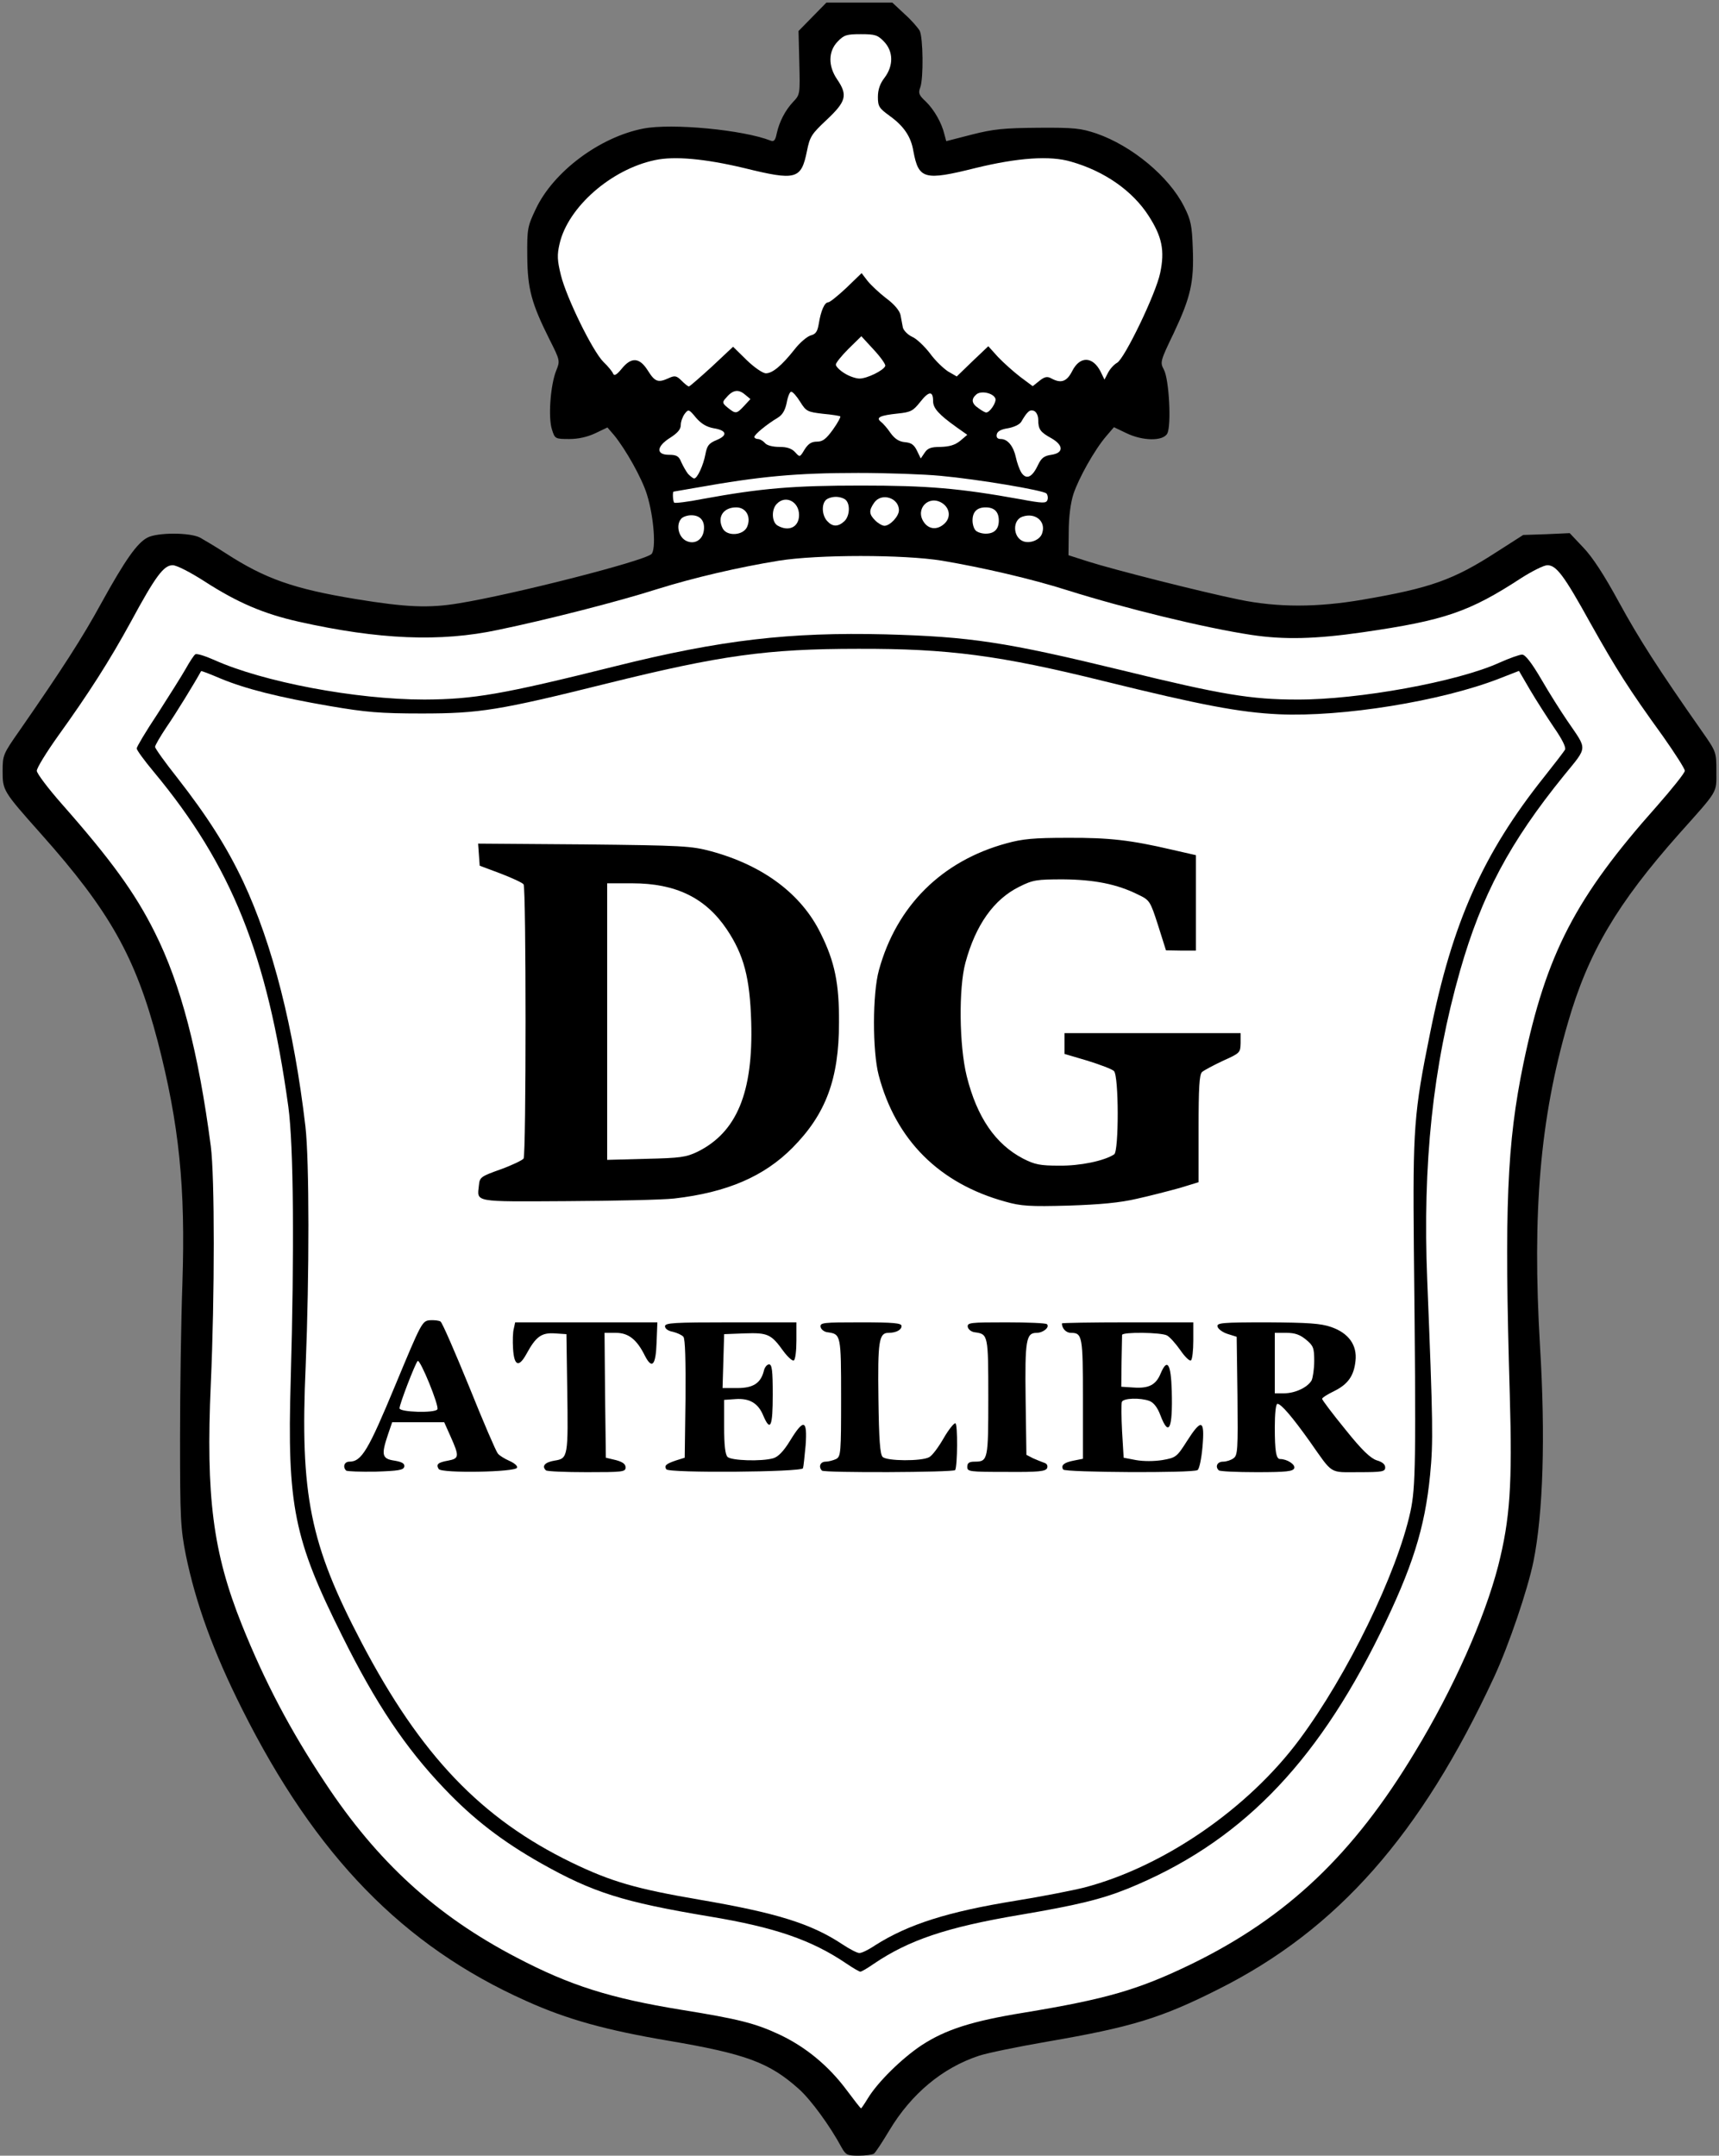 <?xml version="1.0" encoding="UTF-8"?> <svg xmlns="http://www.w3.org/2000/svg" width="327" height="410" viewBox="0 0 327 410" fill="none"><rect x="0" y="0" width="327" height="410" fill="#808080" stroke="none"/><path d="M160.1 408.45C157.9 404.35 154.25 399.35 151.95 397.3C146.35 392.3 141.95 390.65 127.25 388.15C115.4 386.15 107.9 384.1 100.05 380.55C76.7 370.1 60.05 353 46.05 325.05C40.6 314.2 37.25 305 35.35 295.75C34.35 290.7 34.25 288.8 34.25 273.5C34.25 264.3 34.45 251 34.7 244C35.3 225.85 34.1 213.9 30 198.05C25.8 182.05 20.9 173.3 7.8 158.6C0.55 150.45 0.5 150.35 0.5 146.65C0.5 143.6 0.6 143.4 3.75 138.9C11.8 127.3 15.7 121.25 19.25 114.75C23.8 106.5 26.1 103.25 28.05 102.25C29.95 101.25 36.1 101.25 38.05 102.25C38.85 102.7 41.05 104 42.9 105.2C50.45 110.1 55.9 112 67.75 113.95C77.25 115.5 81.55 115.7 87.25 114.75C97.45 113.1 122.2 106.8 123.9 105.4C124.85 104.6 124.4 98.3 123.05 94C122.1 90.95 119.05 85.5 116.8 82.75L115.55 81.3L113.25 82.4C111.75 83.1 110.05 83.5 108.3 83.5C105.6 83.5 105.55 83.45 105 81.7C104.25 79.45 104.7 73.25 105.8 70.5C106.55 68.65 106.55 68.55 104.55 64.6C101.1 57.7 100.35 54.95 100.3 48.75C100.25 43.55 100.35 43.05 101.9 39.8C105.25 32.65 114.1 26.05 122.4 24.45C127.85 23.4 141.4 24.7 146.6 26.75C147.2 27 147.5 26.7 147.75 25.4C148.25 23.15 149.35 21 150.9 19.35C152.2 18 152.2 17.85 152.05 11.9L151.9 5.9L154.55 3.2L157.2 0.5H163.5H169.75L172.05 2.65C173.35 3.8 174.6 5.25 174.95 5.85C175.6 7.15 175.7 14.95 175.05 16.65C174.65 17.7 174.8 18.1 176.1 19.3C177.7 20.85 179.15 23.4 179.65 25.55L180 26.85L184.85 25.6C188.95 24.55 191 24.35 197.5 24.3C204.4 24.25 205.6 24.4 208.6 25.4C215.35 27.75 222.4 33.6 225.25 39.3C226.55 41.85 226.75 42.95 226.9 47.25C227.15 53.65 226.5 56.5 223.3 63.3C220.7 68.7 220.65 68.9 221.4 70.3C222.4 72.15 222.85 80.9 222.05 82.45C221.25 83.95 217.35 83.9 214.2 82.35L211.9 81.25L210.4 83C208.15 85.65 205.2 90.95 204.2 93.95C203.65 95.65 203.3 98.35 203.3 101.15L203.25 105.6L207 106.8C211.85 108.35 228.65 112.6 235.75 114.05C243.05 115.55 250.55 115.55 259.25 114.05C272.1 111.85 276.5 110.3 284.75 104.95L289.75 101.75L294.15 101.6L298.6 101.4L301.15 104.1C302.9 105.9 305.15 109.35 307.95 114.5C311.75 121.45 315.35 127.1 323.8 139.15C326.5 143 326.5 143.05 326.5 146.75C326.5 150.9 326.95 150.15 319.4 158.6C307.6 171.9 302.1 181.2 298.25 194.55C292.95 212.8 291.45 230.6 292.95 256C294 273.25 293.55 287.85 291.7 297C290.6 302.35 287.05 312.85 284.2 319C270.3 348.95 254.4 367 231.75 378.35C220.85 383.85 215.2 385.55 199.25 388.3C193.75 389.25 187.85 390.45 186.2 391C179.25 393.3 173.35 398.25 169.2 405.15C167.85 407.4 166.55 409.4 166.25 409.6C166 409.8 164.65 410 163.35 410C161.15 410 160.9 409.85 160.1 408.45ZM167.7 392.55C171.2 388.85 176.6 385.45 181.3 383.9C183.45 383.15 188.85 382 193.25 381.3C209 378.7 215.05 376.95 225.25 372C246.7 361.5 261.9 345.15 274.75 318.75C284.5 298.75 286.5 289.1 285.7 265.25C285.45 257.85 285.25 244.35 285.3 235.25C285.3 217.6 285.7 213.4 288.3 200.75C292.6 180.1 298.35 168.95 313.2 152.4C315.85 149.45 318 146.75 318 146.45C318 146.15 316.6 143.95 314.85 141.55C309.5 134.3 305.85 128.55 301.8 121.25C297.45 113.35 294.95 109.5 294.3 109.5C294.05 109.5 292.35 110.45 290.55 111.65C281.05 117.9 275.6 119.7 259.25 122C251.05 123.15 243.05 123.25 236.75 122.3C227.5 120.85 212.55 117.25 201.5 113.75C187.35 109.3 175.3 107.25 163.5 107.3C151.45 107.35 140.25 109.25 126.5 113.55C119.1 115.9 105.3 119.45 96.5 121.25C84.5 123.75 73.6 123.45 57.6 120.2C49.85 118.65 44.85 116.75 39.15 113.15C36.75 111.65 34.35 110.15 33.85 109.8C32.6 109.05 31.45 110.5 26.65 119.25C22.05 127.65 18.8 132.8 13.15 140.6L8.9 146.5L13.45 151.6C22.7 162.15 27.3 168.5 30.95 175.85C35.9 185.7 39.2 198.45 41.6 216.5C42.35 222.05 42.35 248.15 41.65 264.3C40.75 283.9 42.15 294.1 47.5 307.5C51.85 318.35 56.75 327.65 63.3 337.5C73.3 352.65 84.5 362.85 99.75 370.8C109.95 376.15 117.6 378.55 131.1 380.75C135.4 381.45 140.45 382.35 142.35 382.8C149.8 384.5 157.45 389.3 161.75 394.9C163.65 397.45 163.7 397.45 164.4 396.35C164.8 395.75 166.3 394.05 167.7 392.55ZM196.5 100.5C196.5 100.25 196.15 100 195.75 100C195.35 100 195 100.25 195 100.5C195 100.8 195.35 101 195.75 101C196.15 101 196.5 100.8 196.5 100.5ZM140.5 98.95C140.5 98.7 140.15 98.5 139.75 98.5C139 98.5 138.75 99.1 139.3 99.65C139.7 100.05 140.5 99.6 140.5 98.95ZM150 97.75C150 97.35 149.8 97 149.5 97C149.25 97 149 97.35 149 97.75C149 98.15 149.25 98.5 149.5 98.5C149.8 98.5 150 98.15 150 97.75ZM168.85 96.7C168.4 96.25 167.45 97 167.8 97.6C168 97.9 168.3 97.9 168.65 97.55C168.95 97.25 169.05 96.9 168.85 96.7ZM132.7 84.75C133 83.05 132.9 82.65 132 82.1C131.15 81.55 131 81.6 131 82.45C131 83 130.5 83.8 129.9 84.2C128.95 84.9 128.9 85 129.7 85C130.25 85 130.8 85.6 131.15 86.5C131.8 88.2 132.25 87.75 132.7 84.75ZM196 86.8C196 86.4 196.5 85.7 197.1 85.3C198.05 84.65 198.05 84.5 197.35 84.2C196.9 84.05 196.4 83.5 196.25 82.95C196 82.2 195.75 82.1 195.05 82.5C194.25 82.9 194.2 83.25 194.65 85.25C195.15 87.35 196 88.35 196 86.8ZM152.25 83C152.4 82.75 153.2 82.5 154 82.5C154.9 82.5 155.65 82.15 155.95 81.55C156.65 80.35 156.2 80 153.95 80C152.9 80 151.9 79.75 151.75 79.45C151.5 79.15 151.1 79.3 150.65 79.95C150.25 80.55 149.65 81 149.3 81C148.45 81 146.9 82.75 147.35 83.15C147.85 83.7 151.9 83.55 152.25 83ZM180.25 83C180.4 82.75 179.65 82 178.55 81.3C177.5 80.6 176.5 79.75 176.35 79.4C176.15 78.9 176 78.85 175.45 79.4C175.1 79.7 173.95 80 172.9 80C171.65 80 171 80.25 171 80.65C171 81.7 172.1 82.5 173.55 82.5C174.3 82.5 175.1 82.75 175.25 83C175.65 83.65 179.85 83.65 180.25 83ZM134.9 67.35C138.65 63.65 140 63.55 143.25 66.75C144.6 68.05 145.8 68.85 146.25 68.7C146.6 68.55 147.9 67.2 149 65.65C150.2 64.15 151.75 62.7 152.55 62.4C153.65 62 154.05 61.5 154.3 60.1C154.8 56.95 155.05 56.5 156.4 55.8C157.15 55.4 158.75 54.05 160 52.8C162.75 49.95 164.8 49.7 166.6 51.95C167.25 52.8 168.8 54.25 170.1 55.25C171.4 56.25 172.6 57.55 172.7 58.15C172.85 58.75 173.05 59.85 173.2 60.55C173.4 61.4 174 62.1 175 62.5C175.85 62.85 177.2 64.05 177.95 65.2C178.75 66.35 179.85 67.7 180.45 68.2C181.55 69.2 181.55 69.2 183.9 66.85C187.25 63.55 188.6 63.6 192.25 67.25C193.75 68.75 195.15 70 195.35 70.05C195.6 70.05 197.15 70.1 198.85 70.15C201.85 70.25 201.95 70.2 202.7 68.65C203.45 67.1 203.65 67 206.1 67C207.55 67 209.1 67.2 209.45 67.45C210.85 68.35 211.9 67 215.15 60.55C220.25 50.4 220.5 47.95 217.05 42.6C213.95 37.85 208.6 34.05 202.25 32.25C198.65 31.2 195.55 31.45 187.05 33.5C181.2 34.95 175.4 35.45 174.2 34.6C173.35 34.05 172.65 32.5 172.25 30.25C171.8 27.5 170.45 25.5 167.75 23.55L165.5 21.95V18.45C165.5 15.45 165.7 14.7 166.75 13.3C168.3 11.25 168.3 11 166.6 9.35C164.75 7.6 162.75 7.6 160.9 9.35C159.2 11 159.2 11.3 160.75 13.6C161.75 15.05 162 16.1 162 18.35V21.25L158.8 24.25C155.85 27 155.55 27.5 155 30.25C154.65 31.9 154.05 33.65 153.6 34.15C152.4 35.5 147.3 35.25 140.25 33.55C129.5 30.9 126.55 31 120.1 34.15C116.05 36.1 110.7 41.2 109.05 44.65C107.5 47.85 107.6 50.15 109.5 54.8C112.75 62.9 116.75 69.1 117.75 67.5C117.9 67.25 119.3 67 120.8 67C123.35 67 123.6 67.1 124.5 68.65C125.45 70.2 125.55 70.25 128.75 70.2L132.05 70.15L134.9 67.35ZM165.25 69.45C165.45 69.2 165.2 68.5 164.7 67.95C163.85 67 163.8 67 162.65 68.1C161.8 68.9 161.65 69.3 162.1 69.6C163.05 70.15 164.9 70.1 165.25 69.45Z" fill="black"></path><path d="M159.5 374.95C152.85 370.45 145.85 368.05 133.45 366C117 363.25 111.3 361.45 101.45 355.9C85.3 346.8 74.45 334.4 63.6 312.65C54.25 294 53.15 288.2 53.8 262.5C54.8 224.95 54.35 215.2 51 198.5C46.65 176.95 40.5 163.65 27.75 148.3C23.25 142.85 23.25 142.25 28.45 134.3C30.6 130.95 33 127.15 33.8 125.75C34.55 124.4 35.45 123.05 35.75 122.85C36.65 122.2 39.6 122.85 44 124.65C48.95 126.75 55.6 128.45 64.75 130.1C69.85 131 73.15 131.2 80.25 131.25C90.5 131.25 92.95 130.85 114.7 125.45C136.3 120.1 148.05 118.7 168.4 119.15C186.1 119.55 192.15 120.45 215 126C232.95 130.4 239.45 131.5 246.9 131.5C257.35 131.5 276.3 127.95 283.7 124.55C286 123.5 287.9 123 289.55 123H291.95L294.65 127.65C296.15 130.15 298.65 134.15 300.2 136.45C304.1 142.3 304.05 142.75 299 149C288.7 161.7 283.35 171.75 279.25 186.1C274.2 203.95 272.15 222.2 273 242.75C274.4 275.65 274.2 283.35 271.75 292.7C268.7 304.35 259.75 322.1 250.9 334C242.2 345.65 230 355 216.05 360.7C210.95 362.75 206.4 363.85 195.5 365.7C181.55 368.05 174.35 370.5 167.65 375.05C164.85 377 162.45 377 159.5 374.95ZM170.15 365.75C175.55 363.25 181.6 361.65 191.75 360C196.7 359.2 202.55 358.05 204.75 357.5C219.85 353.55 235.9 342.5 245.65 329.4C254.85 317.05 264.25 297.75 266.8 286C267.65 282.2 267.75 280.05 267.5 265.25C266.85 218.6 267.15 211.65 270.55 194.95C274.75 174.05 280.6 160.95 292.1 146.4L295.55 142.05L293.6 139.15C292.55 137.55 290.85 134.9 289.85 133.2L288.05 130.2L283.15 131.8C278.2 133.45 269.55 135.35 261.25 136.55C258.55 137 252.6 137.25 246.25 137.25C234.2 137.2 232.4 136.9 209.25 131.25C188.95 126.25 179.35 124.95 163.25 124.95C147.1 124.95 138.2 126.25 116.95 131.5C95.9 136.75 92.85 137.2 80.5 137.2C72.5 137.2 68.35 137 64.25 136.3C55 134.8 47 133 43 131.55L39.2 130.15L38 132.2C37.4 133.35 35.75 135.9 34.4 137.95C33.1 140 32 141.8 32 142C32 142.2 33.5 144.25 35.35 146.55C49.2 164.1 56.1 182.8 59.6 212.75C60.35 219 60.35 244 59.65 260.75C58.7 283.3 60.55 292.1 70 310.3C81.4 332.2 92.85 344.35 110.25 352.75C117.8 356.4 122.55 357.75 134.5 359.8C148.8 362.2 155.35 364.2 161.4 368L163.7 369.4L165.1 368.45C165.85 367.9 168.15 366.7 170.15 365.75Z" fill="black"></path><path d="M64.35 281.2C64.15 281 64 279.85 64 278.65C64 276.85 64.15 276.5 64.95 276.5C67.3 276.5 68.55 274.35 73.7 261.95L78.75 249.75L81.75 249.6C83.4 249.55 85 249.65 85.3 249.85C85.65 250.1 88.05 255.65 90.75 262.25C93.4 268.85 95.85 274.55 96.2 274.95C96.5 275.35 97.5 275.95 98.4 276.35C99.95 277 100.05 277.2 99.9 279.15L99.75 281.25L90.9 281.4L82 281.5L81.7 280.3C81.25 278.35 81.65 276.8 82.75 276.6C84.4 276.3 84.6 275.75 83.8 273.8L83.05 272H79.55H76.1L75.5 273.8C74.8 275.85 75.25 276.5 77.4 276.5C78.45 276.5 78.55 276.7 78.4 278.9L78.25 281.25L71.45 281.4C67.75 281.45 64.55 281.35 64.35 281.2ZM81 266.8C81 266.7 80.7 265.85 80.3 264.95L79.6 263.25L79.05 264.65C78.25 266.7 78.35 267 79.75 267C80.45 267 81 266.9 81 266.8Z" fill="black"></path><path d="M102.35 281.15C102.15 281 102 279.9 102 278.75C102 276.65 102.05 276.6 103.95 276.3C105.4 276.1 105.95 275.7 106.2 274.9C106.35 274.25 106.5 269.65 106.5 264.6C106.5 256.7 106.4 255.45 105.7 255.15C104.75 254.8 103 256.45 101.6 259C100.75 260.6 100.45 260.75 98.45 260.75H96.25L96.1 256.5C96 254.15 96.1 251.75 96.25 251.15L96.5 250H124.8H153.05L152.9 255.15L152.75 260.25H150.6H148.5V266.4V272.5H146.45C144.65 272.5 144.4 272.35 143.7 270.75C142.9 268.75 140.9 267.25 139.7 267.7C139.05 267.95 138.9 268.65 139.1 271.5C139.2 273.4 139.55 275.25 139.9 275.6C140.6 276.3 143.45 276.4 145.6 275.85C146.5 275.6 147.5 274.55 148.8 272.5C150.6 269.55 150.7 269.5 152.9 269.5H155.1L154.9 273C154.75 276.15 154.8 276.5 155.65 276.5C156.15 276.5 157 276.25 157.55 276C158.45 275.5 158.5 274.85 158.5 265.8C158.5 255.5 158.45 255.25 156 254.9C154.9 254.75 154.75 254.5 154.6 252.4L154.45 250H163.7H173V252.2C173 254.45 172.5 255 170.5 255C169.95 255 169.3 255.45 169 256.05C168.2 257.5 168.55 274.75 169.35 275.55C170.1 276.3 174 276.3 175.35 275.6C175.85 275.3 177.05 273.7 178 272.05C179.7 269.05 179.8 269 181.75 269.1L183.75 269.25V272.9C183.75 275.8 183.9 276.5 184.55 276.5C186.3 276.5 186.5 275.5 186.5 265.7C186.5 255.5 186.45 255.25 184 254.9C182.9 254.75 182.75 254.5 182.6 252.4L182.45 250H205.5H228.55L228.4 255.15L228.25 260.25L226.4 260.4L224.5 260.55V266C224.5 269 224.35 271.75 224.2 272.2C224 272.75 223.25 273 222 273C220.25 273 220.1 272.85 219.25 270.7C218.45 268.6 217.15 267.5 215.45 267.5C215.15 267.5 215 269.15 215.1 271.6L215.25 275.7L216.85 276.1C217.7 276.3 219.25 276.35 220.35 276.1C222 275.8 222.55 275.3 224.25 272.65C226.2 269.65 226.3 269.55 228.4 269.5H230.5V273C230.5 276.05 230.6 276.5 231.4 276.5C231.9 276.5 232.7 276.2 233.15 275.85C233.95 275.3 234 274.2 233.9 265.5L233.75 255.75L232 255.2C230.35 254.65 230.25 254.45 230.1 252.3L229.95 250H241.1C250.25 250.05 252.7 250.2 254.75 250.9C258.15 252.05 259.5 254.1 259.5 258.1C259.5 261.9 258.5 264.25 256.3 265.55L254.5 266.6L255.45 267.9C258.85 272.6 262.15 276.05 263.55 276.35C264.9 276.6 265 276.75 265 279.05V281.5H258.55C253.7 281.5 251.9 281.35 251.4 280.8C251.05 280.45 249.3 278 247.5 275.45C244.5 271.2 244.25 270.9 244.1 272.2C243.8 274.65 244.35 275.8 246.1 276.3C247.85 276.8 248.35 278 247.8 280.3L247.5 281.5L186.35 281.35L125.25 281.25V279.05C125.25 277 125.35 276.85 127 276.3L128.75 275.75L128.9 266.05C129 256.3 128.8 255 127.2 255C126.75 255 126.5 255.9 126.4 257.9L126.25 260.75L124.15 260.9C122.2 261.05 122 260.95 121.2 259.4C120.75 258.5 119.8 257.15 119.1 256.4C116.55 253.7 116.45 254.05 116.6 265.4L116.75 275.75L118.65 276.2C120.45 276.65 120.5 276.7 120.5 279.1V281.5H111.6C106.7 281.5 102.5 281.35 102.35 281.15ZM204.5 266.05C204.5 255.65 204.35 255 202.15 255C201.5 255 201 254.75 201 254.4C201 253.95 200.85 253.95 200.4 254.4C200.05 254.75 199.3 255 198.65 255C198.05 255 197.3 255.45 197 255.95C196.7 256.55 196.5 260.7 196.5 265.9C196.5 273.1 196.65 275 197.2 275.45C198.45 276.5 200.65 276.85 202.65 276.35L204.5 275.9V266.05ZM246 262.75C248.9 261.25 249.35 258.3 246.95 256.3C244.35 254.1 244 254.45 244 259.25C244 261.6 244.1 263.5 244.25 263.5C244.45 263.5 245.2 263.15 246 262.75ZM142.5 261.5C143.05 260.95 143.6 259.95 143.8 259.3C144 258.35 144.45 258 145.65 257.9L147.25 257.75L145.8 256.35C144.5 255.15 143.95 254.95 141.8 255.1L139.25 255.25L139.1 258.9C138.95 262.45 138.95 262.5 140.25 262.5C140.95 262.5 141.95 262.05 142.5 261.5ZM217.6 261.95C218.15 261.65 218.9 260.65 219.3 259.7C219.85 258.4 220.3 258 221.25 258C222.85 258 222.85 257.35 221.2 256.05C220.25 255.3 219.15 255 217.45 255H215V258.75C215 262.75 215.35 263.15 217.6 261.95Z" fill="black"></path><path d="M189.75 230.05C179.65 227.3 172.65 221.75 168.5 213.35C165.35 206.85 164.75 204 164.75 194.5C164.8 188.1 165 185.5 165.7 183C169.05 170.75 177.6 162.25 189.95 158.9C193.15 158 195.15 157.85 203 157.8C212.5 157.8 216.35 158.2 224.4 160.1L229 161.15V171.85V182.55L224.65 182.4L220.3 182.25L218.8 177.5C217.3 172.85 217.2 172.7 215 171.65C211.5 169.9 206.65 168.8 202.25 168.8C198.85 168.75 197.85 168.95 195.4 170.15C188.35 173.6 184.3 182.1 184.3 193.25C184.35 205.45 188.75 215.1 195.85 218.65C200.1 220.8 203.2 220.8 208.9 218.7L211 217.9V211.75C211 207.45 210.8 205.45 210.4 205.1C210.05 204.85 207.8 204 205.4 203.25L201 201.95V198.45V195H219.25H237.5V198.4L237.45 201.75L234.15 203.25C232.35 204.1 230.55 205.05 230.15 205.4C229.65 205.9 229.5 208.35 229.5 216.2V226.35L225.9 227.45C217 230.05 213.55 230.55 203.25 230.8C194.5 231 192.8 230.9 189.75 230.05Z" fill="black"></path><path d="M89.7 229.3C89.55 228.95 89.5 227.2 89.6 225.5L89.75 222.3L93.75 220.9C95.95 220.1 97.9 219.15 98.1 218.85C98.6 218.1 98.6 170.45 98.1 169.7C97.9 169.4 95.95 168.5 93.75 167.65L89.75 166.15L89.6 162.55L89.45 158.95L111.1 159.1C131.5 159.3 133 159.35 136.75 160.4C149.55 163.9 157.5 171.6 160.3 183.25C161.6 188.6 161.5 200.95 160.1 206.15C157.7 214.9 152.2 221.7 144.5 225.4C136.25 229.3 130.8 230 107.35 230C93.2 230 89.9 229.85 89.7 229.3ZM131.2 217.55C138.35 214.05 141.85 206 141.4 194.35C140.8 179.15 132.55 169.5 120.25 169.5H117V194.3V219.1L122.9 218.9C127.85 218.75 129.15 218.55 131.2 217.55Z" fill="black"></path><path d="M161 397.45C157.6 392.9 153.25 389.3 148.25 386.95C143.65 384.8 140.45 384 129.6 382.25C116.1 380.05 108.45 377.65 98.25 372.3C83 364.35 71.8 354.15 61.8 339C55.25 329.15 50.35 319.85 46 309C40.5 295.25 39.15 284.7 40.1 263.25C40.85 246.45 40.85 223.8 40.1 218C37.75 200.1 34.4 187.2 29.45 177.35C25.75 169.9 21.1 163.5 11.75 152.9C9.15 149.95 7 147.1 7 146.6C7 146.05 8.85 143.05 11.1 139.9C16.85 131.9 20.8 125.75 24.9 118.25C29.6 109.55 31.15 107.5 32.85 107.5C33.6 107.5 36.15 108.8 38.95 110.6C45.15 114.6 50.15 116.75 56.85 118.25C72.05 121.65 83.75 122.15 94.75 119.8C103.95 117.9 117.65 114.4 125 112.05C132.05 109.85 140.45 107.9 148.1 106.65C155.55 105.45 171.95 105.45 179.25 106.65C186.95 107.95 196.25 110.1 203 112.25C213.95 115.7 229.1 119.4 238 120.75C244.25 121.7 250.25 121.55 259.25 120.25C274.8 118 279.5 116.4 289.45 109.9C291.5 108.6 293.7 107.5 294.35 107.5C296.05 107.5 297.5 109.4 302.5 118.45C307.5 127.35 309.8 131 316.35 140.05C318.6 143.25 320.5 146.2 320.5 146.6C320.5 147 318.1 150 315.2 153.3C299.7 170.7 294.15 181.4 289.8 202.25C286.65 217.5 286.15 229.6 287.2 265.25C287.7 282.45 287.25 288.9 285 297.8C282.4 307.85 276.45 321.25 269.15 333.25C257.45 352.7 244.85 364.65 226.75 373.5C216.55 378.45 210.5 380.2 194.75 382.8C184.9 384.4 179.9 386 175.3 389C171.55 391.5 166.95 396 165.05 399.15C164.45 400.15 163.85 401 163.8 401C163.7 401 162.45 399.4 161 397.45ZM166.15 373.55C172.85 369 180.05 366.55 194 364.2C204.9 362.35 209.45 361.25 214.55 359.2C235.55 350.65 250.1 335.95 262.5 310.75C268.65 298.2 271.05 290.7 272.05 280.45C272.65 274.25 272.6 270.7 271.5 243.5C270.6 221.35 272.55 202.85 277.75 184.6C281.85 170.25 287.2 160.2 297.5 147.5C302.1 141.85 302 142.75 298.15 137.1C296.95 135.35 294.7 131.8 293.2 129.2C291.35 126.05 290.15 124.5 289.55 124.5C289.05 124.5 287.1 125.2 285.2 126.05C277.3 129.65 258.4 133.1 246.75 133.05C238.05 133.05 232.45 132.15 213.5 127.5C191.25 122.1 184.65 121.1 168.45 120.65C150.2 120.2 137.15 121.7 117.1 126.7C95.45 132.1 90.1 133 80.75 133.05C67.65 133.05 50 129.7 40.7 125.5C39 124.75 37.4 124.25 37.15 124.45C36.9 124.6 36.05 125.9 35.3 127.25C34.5 128.65 32.1 132.45 29.95 135.8C27.75 139.1 26 142.05 26 142.35C26 142.65 27.45 144.65 29.25 146.8C44.05 164.6 50.85 181.55 54.85 210.5C55.85 217.8 56 237.9 55.3 262.5C54.6 286.45 55.9 292.75 65.1 311.15C71.5 324.05 77.15 332.45 84.5 340.15C90.05 346 95.6 350.25 102.95 354.4C112.8 359.95 118.5 361.75 134.95 364.5C147.35 366.55 154.35 368.95 161 373.45C162.25 374.3 163.45 375 163.65 375C163.9 375 165 374.35 166.15 373.55Z" fill="white"></path><path d="M160.25 369.8C154.3 365.85 147.65 363.8 133 361.3C121.05 359.25 116.3 357.9 108.75 354.25C91.55 345.9 80.05 333.9 68.75 312.35C58.95 293.65 57.05 284.35 58.15 259.75C58.85 242.5 58.85 220.8 58.1 214.25C55.9 195.5 51.85 179.6 46.25 167.65C43.1 161 39.4 155.2 33.7 147.9C31.4 145 29.5 142.35 29.5 142.05C29.5 141.75 30.5 140.05 31.7 138.25C33.4 135.8 37.05 129.85 38.25 127.65C38.3 127.55 39.95 128.2 41.95 129.05C46.65 131 52.9 132.6 62.8 134.3C69.55 135.45 72.2 135.7 80.25 135.7C91.2 135.7 94.95 135.1 115.45 130C137.05 124.65 145.9 123.4 163.25 123.4C180.4 123.35 190.2 124.65 210 129.55C228.45 134.1 235.8 135.5 243.25 135.85C255.4 136.4 274.15 133.35 285.1 129.1L288.95 127.6L291.05 131.2C292.2 133.15 294.25 136.35 295.6 138.35C297.2 140.65 297.95 142.2 297.7 142.6C297.5 142.95 295.7 145.3 293.75 147.75C282.1 162.35 276.25 175.5 272.05 196.45C268.95 211.65 268.75 214.7 268.95 237.25C269.4 278.2 269.3 282.85 268.3 287.5C265.75 299.2 256.35 318.55 247.15 330.9C237.4 344 221.35 355.05 206.25 359C204.05 359.55 198.2 360.7 193.25 361.5C180.25 363.6 172.75 366 166.45 370C165.2 370.85 163.85 371.5 163.45 371.45C163.05 371.45 161.6 370.7 160.25 369.8ZM76.9 278.95C77 278.35 76.5 278.05 75 277.8C72.65 277.45 72.5 276.7 73.8 272.85L74.6 270.5H79.55H84.5L85.75 273.3C87.4 277 87.35 277.4 85.25 277.8C83.3 278.15 82.9 278.5 83.45 279.4C84 280.25 98.1 280 98.35 279.15C98.5 278.8 97.8 278.25 96.9 277.85C96 277.45 95 276.85 94.7 276.45C94.35 276.05 91.9 270.35 89.25 263.75C86.55 257.15 84.15 251.6 83.8 251.35C83.5 251.15 82.6 251.05 81.75 251.1C80.3 251.25 80.15 251.55 75.2 263.45C70.05 275.85 68.8 278 66.45 278C65.5 278 65.15 279 65.85 279.7C66.05 279.85 68.55 279.95 71.45 279.9C75.85 279.75 76.75 279.6 76.9 278.95ZM119 279.1C119 278.45 118.45 278.05 117.15 277.7L115.25 277.25L115.1 265.4L115 253.5H117.15C119.55 253.5 121.15 254.75 122.7 257.9C124.05 260.5 124.75 259.65 124.9 255.35L125.05 251.5H111.55H98L97.75 252.65C97.55 253.3 97.5 255.05 97.6 256.55C97.8 259.8 98.7 260.15 100.15 257.5C101.95 254.2 103 253.45 105.5 253.6L107.75 253.75L107.9 264C108.1 277.1 108.05 277.4 105.5 277.8C103.65 278.1 103 278.85 103.85 279.65C104 279.85 107.5 280 111.6 280C118.45 280 119 279.95 119 279.1ZM152.75 279.25C152.85 279 153.05 277 153.25 274.9C153.6 270 152.9 269.75 150.3 274C149.05 276.05 148 277.1 147.1 277.35C144.85 278 139.1 277.8 138.4 277.1C137.95 276.65 137.75 274.85 137.75 271.35V266.25L139.9 266.1C142.6 265.9 144.25 266.9 145.2 269.25C146.55 272.4 147 271.35 147 265.25C147 260.65 146.85 259.5 146.3 259.5C145.9 259.5 145.45 260.05 145.3 260.75C144.7 263.1 143.25 264 140.25 264H137.45L137.6 258.9L137.75 253.75L141.65 253.6C146.05 253.45 146.7 253.75 149 256.95C149.85 258.1 150.75 258.9 151 258.75C151.3 258.6 151.5 256.9 151.5 254.95V251.5H139C128.15 251.5 126.5 251.6 126.5 252.25C126.5 252.7 127.1 253.15 128 253.3C128.8 253.5 129.7 253.9 130 254.25C130.35 254.65 130.45 258.85 130.4 266.05L130.25 277.25L128.65 277.75C126.7 278.4 126.3 278.75 126.75 279.45C127.15 280.2 152.55 280 152.75 279.25ZM181.7 279.6C182.15 278.8 182.2 270.85 181.75 270.7C181.5 270.6 180.45 271.9 179.5 273.55C178.55 275.2 177.35 276.85 176.75 277.15C175.3 277.95 168.7 277.9 167.9 277.1C167.4 276.6 167.2 273.75 167.1 266C166.95 255.1 167.2 253.5 169 253.5C170.45 253.5 171.5 252.95 171.5 252.2C171.5 251.65 170.05 251.5 163.7 251.5C156.55 251.5 155.95 251.55 156.1 252.4C156.2 252.85 156.8 253.35 157.5 253.4C159.95 253.75 160 253.9 160 265.8C160 276.35 159.95 277 159.05 277.5C158.5 277.75 157.6 278 157.05 278C156.05 278 155.65 278.95 156.35 279.7C156.8 280.15 181.4 280.05 181.7 279.6ZM199.2 279.2C199.35 278.75 199.15 278.35 198.6 278.2C198.15 278.05 197.2 277.65 196.5 277.35L195.25 276.7L195.1 266.1C194.95 254.8 195.2 253.5 197.2 253.5C198.45 253.5 199.75 252.4 199.15 251.85C199 251.65 195.5 251.5 191.4 251.5C184.55 251.5 183.95 251.55 184.1 252.4C184.2 252.85 184.8 253.35 185.5 253.4C187.95 253.75 188 253.9 188 265.7C188 277.65 187.95 278 185.4 278C184.35 278 184 278.25 184 279C184 279.9 184.4 279.95 191.45 279.95C197.65 280 198.95 279.85 199.2 279.2ZM227.8 279.6C228.15 279.4 228.55 277.4 228.75 275.15C229.2 269.95 228.55 269.75 225.75 274.15C223.85 277.15 223.65 277.25 221.1 277.7C219.5 277.95 217.5 277.95 216.1 277.7L213.75 277.25L213.45 272.25C213.3 269.5 213.3 266.95 213.4 266.65C213.65 265.9 216.9 265.8 218.65 266.45C219.45 266.75 220.2 267.7 220.75 269.2C222.35 273.4 223.1 271.75 222.9 264.55C222.75 259.35 222.05 258.25 220.8 261.2C219.9 263.4 218.55 264.1 215.65 263.9L213.3 263.75L213.35 259C213.4 256.4 213.45 254.1 213.45 253.9C213.5 253.3 220.95 253.4 222 254C222.55 254.3 223.65 255.55 224.5 256.75C225.35 258 226.25 258.9 226.55 258.75C226.8 258.55 227 256.9 227 254.95V251.5H214.5C207.65 251.5 202 251.6 202 251.7C202 252.65 202.8 253.5 203.7 253.5C205.9 253.5 206 254.1 206 266.1V277.45L204.25 277.8C202.4 278.15 201.75 278.7 202.25 279.5C202.6 280.05 226.95 280.2 227.8 279.6ZM246.2 279.25C246.45 278.55 244.85 277.5 243.5 277.5C242.75 277.5 242.5 275.95 242.5 271.45C242.5 268.85 242.7 267 243 267C243.7 267 245.8 269.45 249.15 274.15C253.65 280.55 252.8 280 258.5 280C262.95 280 263.5 279.9 263.5 279.1C263.5 278.5 262.95 278.05 261.9 277.75C260.7 277.35 259.1 275.85 255.9 271.85C253.45 268.85 251.5 266.25 251.5 266.05C251.5 265.85 252.5 265.2 253.75 264.6C256.4 263.3 257.55 261.7 257.85 258.85C258.2 255.85 256.55 253.55 253.25 252.4C251.25 251.7 248.85 251.55 241.1 251.5C232.45 251.5 231.45 251.6 231.6 252.3C231.7 252.75 232.55 253.4 233.5 253.7L235.25 254.25L235.4 265.5C235.5 275.65 235.45 276.8 234.65 277.35C234.2 277.7 233.3 278 232.65 278C231.55 278 231.1 278.95 231.85 279.65C232 279.85 235.25 280 239.05 280C244.75 280 245.95 279.85 246.2 279.25ZM216.25 228C218.75 227.45 222.4 226.5 224.4 225.95L228 224.85V214.7C228 206.85 228.15 204.4 228.65 203.9C229.05 203.55 230.85 202.6 232.65 201.75C235.9 200.3 235.95 200.2 236 198.4V196.5H219.25H202.5V198.45V200.45L206.9 201.75C209.3 202.5 211.55 203.35 211.9 203.7C212.85 204.6 212.85 218.95 211.95 219.55C210.05 220.8 205.45 221.75 201.5 221.7C197.85 221.7 196.85 221.5 194.6 220.35C189.35 217.6 185.85 212.5 183.9 204.7C182.45 198.85 182.35 187.9 183.65 183.1C185.6 175.9 189.05 171.05 193.9 168.65C196.5 167.35 197.2 167.25 202.25 167.25C208.15 167.3 212.5 168.15 216.5 170.15C218.7 171.2 218.8 171.35 220.3 176L221.8 180.75L224.65 180.8H227.5V171.75V162.65L222.9 161.6C215.15 159.8 211.1 159.3 203 159.35C196.7 159.35 194.5 159.55 191.45 160.4C179.15 163.75 170.55 172.3 167.2 184.5C165.95 188.95 165.95 199.95 167.15 204.5C170.4 216.85 178.7 225.1 191.25 228.55C194.25 229.4 195.9 229.5 203.25 229.3C209.3 229.1 213.05 228.75 216.25 228ZM128.25 227.95C138.3 226.8 145.35 223.75 150.75 218.3C157.1 211.9 159.6 205.2 159.6 194.5C159.65 187.1 158.8 182.9 156.1 177.5C152.45 170.05 145.2 164.6 135.25 161.9C131.5 160.9 129.95 160.8 111.1 160.6L90.95 160.45L91.1 162.55L91.25 164.65L95.25 166.15C97.45 167 99.4 167.9 99.6 168.2C100.1 168.95 100.1 219.6 99.6 220.35C99.4 220.65 97.45 221.6 95.25 222.4C91.45 223.75 91.25 223.9 91.1 225.45C90.75 228.7 89.9 228.55 107.85 228.45C116.9 228.4 126.05 228.2 128.25 227.95Z" fill="white"></path><path d="M76 267.85C76 267.05 78.95 259.4 79.45 258.85C79.9 258.4 83.6 267.45 83.2 268.05C82.75 268.8 76 268.6 76 267.85Z" fill="white"></path><path d="M242.5 259.25V253.5H244.7C246.35 253.5 247.3 253.85 248.45 254.8C249.85 255.95 250 256.4 250 258.85C250 260.35 249.75 262 249.5 262.55C248.75 263.85 246.4 265 244.25 265H242.5V259.25Z" fill="white"></path><path d="M115.5 194.3V168H120.25C128.55 168 134.2 170.75 138.25 176.75C141.5 181.6 142.65 185.95 142.9 194.35C143.3 207.8 140.15 215.35 132.7 219.05C130.5 220.1 129.45 220.25 122.9 220.4L115.5 220.6V194.3Z" fill="white"></path><path d="M130.5 102.85C129.1 102.15 128.55 99.9 129.55 98.7C129.85 98.3 130.75 98 131.5 98C133.2 98 134.1 99.05 133.9 100.8C133.7 102.7 132.1 103.65 130.5 102.85Z" fill="white"></path><path d="M194.65 102.95C192.65 102.2 192.55 98.85 194.55 98.25C197 97.45 199 99.2 198.25 101.4C197.9 102.65 196 103.45 194.65 102.95Z" fill="white"></path><path d="M137.5 100.55C136.35 98.4 137.55 96.5 140.05 96.5C141.95 96.5 142.95 98.35 142.1 100.25C141.35 101.85 138.35 102.05 137.5 100.55Z" fill="white"></path><path d="M185.6 100.9C185.25 100.55 185 99.7 185 99C185 97.35 185.85 96.5 187.5 96.5C189.15 96.5 190 97.35 190 99C190 100.65 189.15 101.5 187.5 101.5C186.8 101.5 185.95 101.25 185.6 100.9Z" fill="white"></path><path d="M147.9 99.95C146.8 99.3 146.7 96.85 147.8 95.8C149.45 94.1 152 95.4 152 97.95C152 100.25 150.05 101.2 147.9 99.95Z" fill="white"></path><path d="M175.7 99.25C174.05 96.75 176.7 94.05 179.25 95.7C180.75 96.7 180.9 98.5 179.6 99.65C178.25 100.85 176.65 100.7 175.7 99.25Z" fill="white"></path><path d="M157.35 99.1C156.35 98 156.25 95.95 157.1 95.1C157.45 94.75 158.3 94.5 159 94.5C159.7 94.5 160.55 94.75 160.9 95.1C161.8 96 161.6 98.25 160.6 99.15C159.4 100.25 158.35 100.2 157.35 99.1Z" fill="white"></path><path d="M166.5 99C165.3 97.8 165.25 97.1 166.3 95.6C167.65 93.65 171 94.65 171 97.05C171 98.2 169.3 100 168.25 100C167.85 100 167.05 99.55 166.5 99Z" fill="white"></path><path d="M128.25 95.6C128 95.35 127.9 93.5 128.15 93.5C128.2 93.5 130.15 93.15 132.5 92.75C144.55 90.6 151.45 89.95 163.25 89.95C168.75 89.95 175.8 90.2 178.9 90.5C186.05 91.15 198.45 93.25 199.05 93.85C199.3 94.1 199.4 94.7 199.25 95.1C199 95.75 198.4 95.75 194.1 94.95C182.45 92.85 176.45 92.35 163.75 92.35C150.95 92.35 144.85 92.85 133.65 94.9C130.85 95.45 128.4 95.75 128.25 95.6Z" fill="white"></path><path d="M130.9 90.15C130.5 89.65 129.95 88.65 129.6 87.9C129.15 86.75 128.7 86.5 127.25 86.5C124.75 86.5 124.85 84.9 127.5 83.25C128.9 82.35 129.5 81.65 129.5 80.85C129.5 80.2 129.85 79.25 130.25 78.7C130.95 77.8 131.05 77.8 132.4 79.45C133.4 80.6 134.4 81.2 135.75 81.45C138.25 81.85 138.5 82.8 136.3 83.7C134.85 84.3 134.5 84.75 134.2 86.35C133.8 88.5 132.65 91 132.05 91C131.85 91 131.35 90.6 130.9 90.15Z" fill="white"></path><path d="M194.3 89.9C193.9 89.25 193.45 87.95 193.25 87C192.8 84.9 191.7 83.5 190.4 83.5C189.75 83.5 189.5 83.2 189.6 82.65C189.7 82.05 190.4 81.65 191.75 81.45C192.85 81.25 193.95 80.75 194.25 80.25C195.45 78.2 195.9 77.85 196.7 78.15C197.15 78.35 197.5 79.05 197.5 79.85C197.5 81.65 197.9 82.2 200 83.35C202.35 84.7 202.35 86.15 200 86.5C198.6 86.7 198.1 87.1 197.45 88.45C196.35 90.8 195.25 91.3 194.3 89.9Z" fill="white"></path><path d="M151.25 86C150.6 85.3 149.7 85 148.25 85C146.95 85 145.85 84.7 145.5 84.25C145.15 83.85 144.55 83.5 144.2 83.5C143.8 83.5 143.5 83.3 143.5 83.1C143.5 82.65 145.85 80.7 147.95 79.45C148.85 78.9 149.35 78.05 149.65 76.6C149.85 75.45 150.25 74.5 150.5 74.5C150.8 74.5 151.55 75.35 152.2 76.4C153.35 78.25 153.6 78.35 156.55 78.7C158.25 78.85 159.75 79.1 159.85 79.2C159.95 79.3 159.35 80.45 158.45 81.7C157.15 83.5 156.5 84 155.4 84C154.35 84 153.75 84.4 153.05 85.5C152.15 87 152.15 87 151.25 86Z" fill="white"></path><path d="M174.45 85.75C173.9 84.6 173.35 84.2 172.15 84.1C171 84 170.2 83.45 169.4 82.35C168.8 81.45 167.95 80.5 167.55 80.2C166.55 79.4 167.45 79 170.8 78.65C173.25 78.4 173.7 78.15 175.05 76.45C176.7 74.35 177.5 74.3 177.5 76.3C177.5 77.65 178.6 78.85 181.95 81.25L184 82.7L182.65 83.85C181.65 84.65 180.6 84.95 178.95 85C177.1 85 176.45 85.25 175.9 86.1L175.15 87.2L174.45 85.75Z" fill="white"></path><path d="M138.45 77.55C137.45 76.75 137.35 76.5 138 75.8C139.3 74.2 140.35 73.95 141.6 74.95L142.75 75.9L141.55 77.2C140.1 78.75 139.95 78.75 138.45 77.55Z" fill="white"></path><path d="M186.15 77.65C184.8 76.75 184.7 75.9 185.75 75C186.65 74.25 188.95 74.75 189.35 75.8C189.6 76.5 188.25 78.55 187.55 78.45C187.4 78.45 186.75 78.1 186.15 77.65Z" fill="white"></path><path d="M129.65 72.4C128.7 71.45 128.35 71.4 127.25 71.9C125.2 72.85 124.6 72.65 123.25 70.5C121.65 67.95 120.1 67.85 118.25 70.15C117.35 71.25 116.85 71.55 116.65 71.1C116.5 70.7 115.7 69.7 114.8 68.85C112.7 66.75 107.75 56.6 106.7 52.35C106 49.5 105.95 48.5 106.45 46.35C108.05 39.4 116.25 32.2 124.6 30.45C128.3 29.65 134.15 30.2 141.5 31.95C151.45 34.4 152.4 34.15 153.5 28.75C154.05 26 154.35 25.5 157.3 22.75C160.95 19.3 161.3 18.1 159.25 15.1C157.5 12.55 157.55 9.75 159.35 7.9C160.55 6.65 161.05 6.5 163.75 6.5C166.45 6.5 166.95 6.65 168.15 7.9C169.95 9.75 170 12.5 168.25 14.8C167.4 15.9 167 17.05 167 18.45C167 20.25 167.25 20.6 169.25 22.05C171.95 24 173.3 26 173.75 28.75C174.75 34.1 175.8 34.4 185.6 31.95C193.6 30 199.75 29.55 203.75 30.75C210.1 32.55 215.45 36.3 218.5 41.05C221.05 45 221.6 47.65 220.7 51.9C219.9 55.85 213.9 68.25 212.5 69C211.95 69.3 211.2 70.1 210.8 70.85L210.1 72.2L209.35 70.65C207.85 67.75 205.45 67.7 204 70.5C202.95 72.6 201.85 73 199.95 71.95C199.2 71.55 198.7 71.65 197.7 72.45L196.45 73.45L194.1 71.7C192.8 70.7 190.9 69 189.85 67.9L188 65.85L185 68.7L182 71.6L180.35 70.65C179.5 70.1 177.9 68.6 176.9 67.2C175.85 65.85 174.35 64.4 173.5 64.05C172.65 63.65 171.9 62.85 171.75 62.3C171.65 61.7 171.45 60.65 171.3 59.9C171.1 59.05 170.1 57.85 168.6 56.75C167.3 55.75 165.7 54.25 165.05 53.45L163.9 51.95L161 54.75C159.4 56.25 157.85 57.5 157.55 57.5C156.85 57.5 156.15 59.1 155.75 61.6C155.5 63.05 155.2 63.55 154.2 63.8C153.55 64 152.15 65.15 151.15 66.45C148.7 69.55 146.95 71 145.7 71C145.1 71 143.5 69.9 142.05 68.5L139.45 65.95L135.4 69.75C133.15 71.8 131.2 73.5 131.05 73.5C130.85 73.5 130.25 73 129.65 72.4Z" fill="white"></path><path d="M160.65 71C159.75 70.45 159 69.7 159 69.35C159 69 160.1 67.65 161.4 66.35L163.85 63.95L166.2 66.5C167.5 67.9 168.5 69.3 168.4 69.6C168.1 70.45 164.95 72 163.5 72C162.8 72 161.5 71.55 160.65 71Z" fill="white"></path></svg> 